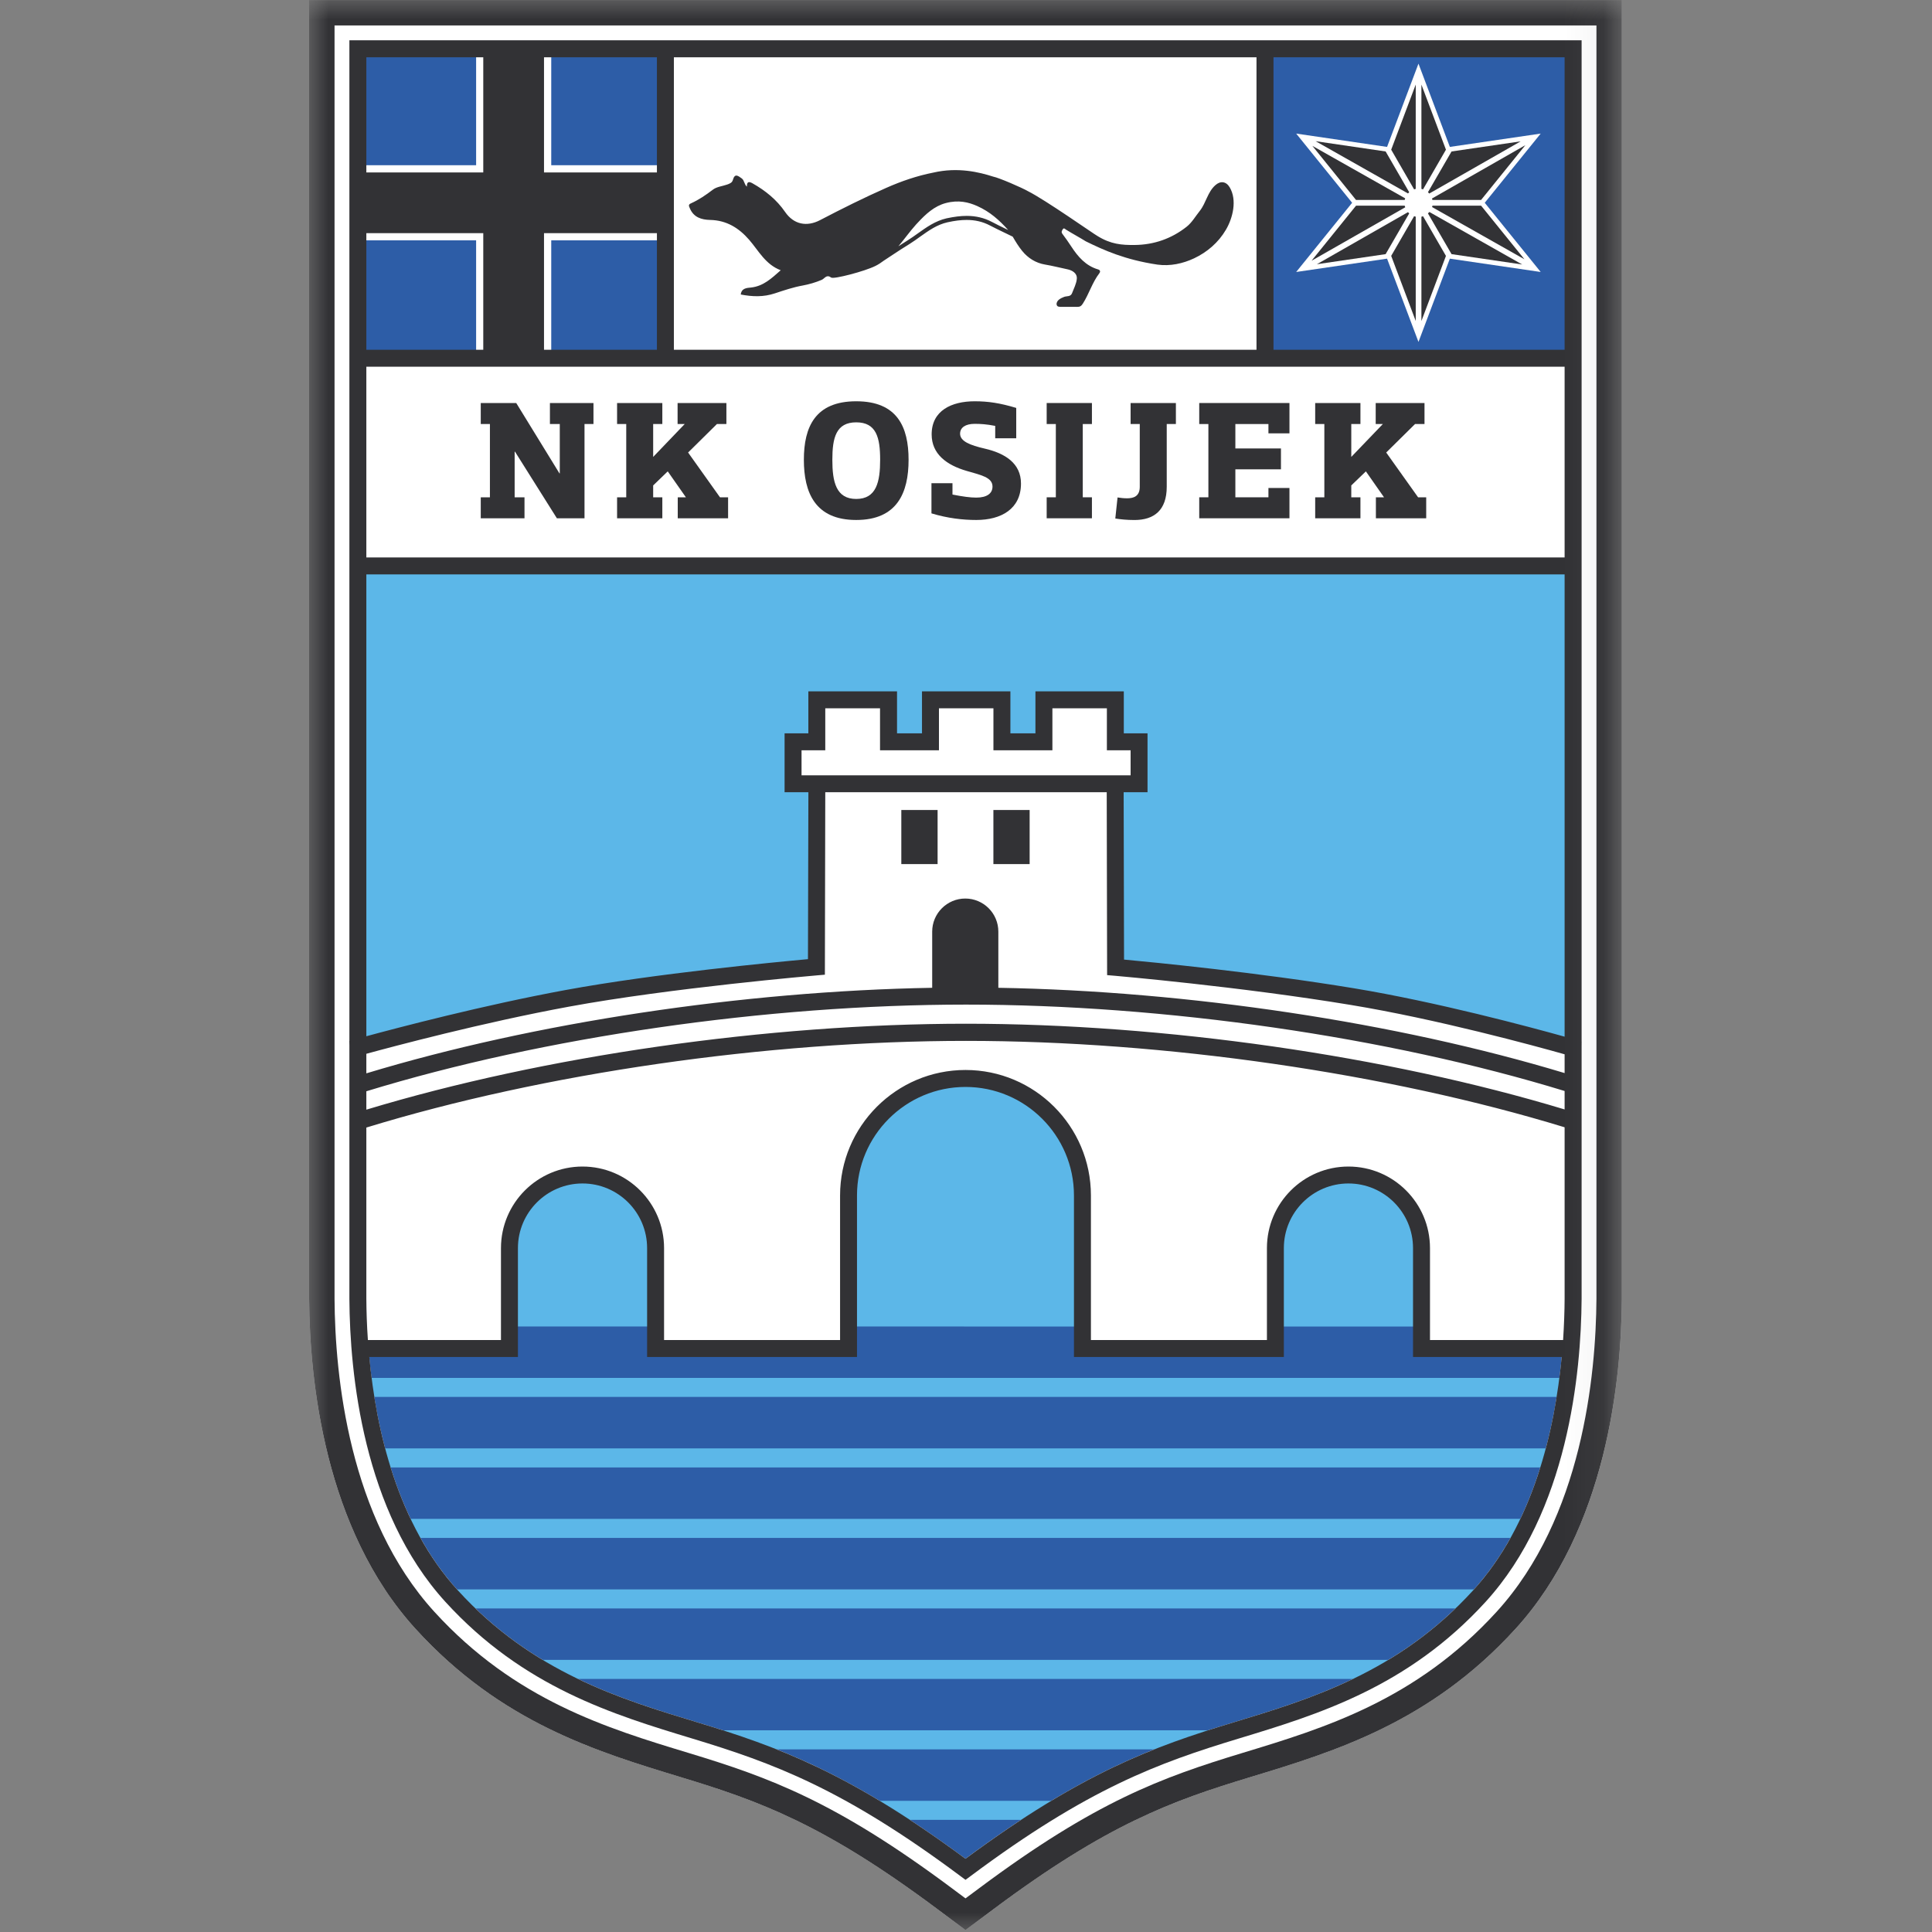 <svg width="50" height="50" viewBox="0 0 50 50" fill="none" xmlns="http://www.w3.org/2000/svg">
<rect x="0" y="0" width="50" height="50" fill="#808080" stroke="none"/>
<mask id="mask0_377_3296" style="mask-type:luminance" maskUnits="userSpaceOnUse" x="8" y="0" width="34" height="50">
<path d="M8 0H41.921V50H8V0Z" fill="white"/>
</mask>
<g mask="url(#mask0_377_3296)">
<path d="M24.987 49.949L24.233 49.387C21.318 47.212 19.654 46.609 17.626 45.994C15.442 45.331 12.968 44.581 10.758 42.158C8.39 39.562 8.014 35.695 8 33.621V-0.001H41.975V33.612C41.961 35.691 41.585 39.563 39.217 42.158C37.007 44.581 34.532 45.331 32.349 45.994C30.319 46.609 28.656 47.214 25.741 49.387L24.987 49.949Z" fill="white"/>
<path d="M40.676 1.338H32.738V9.234H40.676V1.338Z" fill="#2D5DA7"/>
<path d="M17.221 1.338H9.225V9.234H17.221V1.338Z" fill="#2D5DA7"/>
<path d="M32.739 1.508H17.222V9.234H32.739V1.508Z" fill="white"/>
<path d="M9.48 9.326V33.612C9.492 35.474 9.816 38.931 11.851 41.16C13.787 43.281 16.054 43.969 18.054 44.576C20.13 45.206 21.963 45.869 24.986 48.103C28.01 45.869 29.843 45.206 31.919 44.576C33.919 43.969 36.187 43.281 38.122 41.16C40.157 38.931 40.481 35.474 40.492 33.611V9.326H9.48Z" fill="#2D5DA7"/>
<path d="M35.47 43.45H35.467C35.455 43.456 35.443 43.463 35.431 43.47C35.444 43.463 35.457 43.457 35.47 43.45Z" fill="#5CB7E8"/>
<path d="M13.588 42.958C13.865 43.138 14.147 43.302 14.431 43.451H35.466C35.752 43.301 36.034 43.14 36.312 42.958H13.588Z" fill="#5CB7E8"/>
<path d="M23.11 47.098H26.792L26.791 47.1C27.07 46.92 27.341 46.757 27.601 46.605H22.301C22.561 46.756 22.831 46.92 23.11 47.098Z" fill="#5CB7E8"/>
<path d="M17.955 44.786C18.468 44.942 18.957 45.098 19.442 45.274H30.459C30.945 45.098 31.433 44.942 31.947 44.786C31.952 44.785 31.959 44.782 31.964 44.78H17.936C17.942 44.782 17.949 44.785 17.955 44.786Z" fill="#5CB7E8"/>
<path d="M9.43 36.152H40.472C40.499 35.987 40.522 35.822 40.543 35.66H9.36C9.381 35.822 9.404 35.987 9.43 36.152Z" fill="#5CB7E8"/>
<path d="M37.942 41.629C37.821 41.751 37.699 41.867 37.576 41.978C37.699 41.867 37.82 41.749 37.942 41.629Z" fill="#5CB7E8"/>
<path d="M9.845 37.977H40.056C40.106 37.814 40.153 37.649 40.196 37.484H9.705C9.748 37.649 9.795 37.814 9.845 37.977Z" fill="#5CB7E8"/>
<path d="M40.634 9.234V14.645H9.381V9.234H9.226V33.613C9.227 33.843 9.235 34.085 9.246 34.329L40.656 34.331C40.667 34.085 40.676 33.845 40.676 33.613V9.234H40.634Z" fill="#5CB7E8"/>
<path d="M10.6 39.801H39.303C39.39 39.64 39.472 39.475 39.55 39.308H10.354C10.43 39.475 10.513 39.64 10.6 39.801Z" fill="#5CB7E8"/>
<path d="M11.652 41.309C11.754 41.419 11.855 41.524 11.957 41.626H37.944C38.046 41.525 38.148 41.419 38.248 41.309C38.301 41.252 38.347 41.192 38.396 41.133H11.504C11.555 41.192 11.601 41.252 11.652 41.309Z" fill="#5CB7E8"/>
<path d="M39.048 40.24C38.859 40.541 38.653 40.831 38.423 41.102C38.653 40.831 38.86 40.542 39.048 40.24Z" fill="#5CB7E8"/>
<path d="M40.634 9.216H9.38V14.645H40.634V9.216Z" fill="white"/>
<path d="M35.002 25.792C32.075 25.309 28.872 25.035 28.872 25.035L28.861 20.284H29.481V19.197H28.867V18.111H27.016V19.197H25.931V18.111H24.082V19.197H22.996V18.111H21.139V19.197H20.525V20.284H21.141L21.131 25.023C21.131 25.023 17.373 25.342 14.688 25.835C12.212 26.292 9.647 26.998 9.261 27.107V34.899H13.186V32.3C13.186 31.255 14.033 30.408 15.076 30.408C16.122 30.408 16.968 31.255 16.968 32.3V34.899H21.961V30.937C21.961 29.266 23.316 27.911 24.988 27.911C26.66 27.911 28.015 29.266 28.015 30.937V34.899H33.008V32.3C33.008 31.255 33.855 30.408 34.899 30.408C35.943 30.408 36.79 31.255 36.79 32.3V34.899H40.715V27.119C40.209 26.973 37.43 26.193 35.002 25.792Z" fill="white"/>
<path d="M12.322 9.437V6.22H9.169V4.276H12.322V1.169H14.266V4.276H17.483V6.22H14.266V9.437H12.322Z" fill="white"/>
<path d="M17.296 4.463H14.079V1.356H12.507V4.463H9.354V6.034H12.507V9.251H14.079V6.034H17.296V4.463Z" fill="#323235"/>
<path d="M24.626 48.861L24.987 49.13L25.349 48.861C28.348 46.624 30.063 46.001 32.158 45.365C34.26 44.727 36.642 44.004 38.73 41.715C40.95 39.283 41.303 35.594 41.316 33.612V0.659H8.658V33.62C8.671 35.598 9.023 39.283 11.243 41.715C13.332 44.004 15.714 44.727 17.816 45.365C19.911 46 21.625 46.623 24.626 48.861ZM24.987 49.95L24.233 49.388C21.317 47.213 19.654 46.61 17.625 45.995C15.442 45.332 12.968 44.582 10.758 42.159C8.39 39.564 8.014 35.697 8 33.622V0.001H41.974V33.614C41.961 35.692 41.585 39.564 39.217 42.159C37.007 44.582 34.532 45.332 32.349 45.995C30.318 46.61 28.656 47.215 25.741 49.388L24.987 49.95Z" fill="#323235"/>
<path d="M35.897 6.694L33.545 7.039L34.993 5.248L33.545 3.457L35.897 3.802L36.71 1.647L37.522 3.802L39.873 3.457L38.425 5.248L39.873 7.039L37.522 6.694L36.71 8.849L35.897 6.694Z" fill="white"/>
<path d="M36.438 5.006C36.449 4.995 36.459 4.984 36.47 4.975L35.86 3.92L34.048 3.654L36.438 5.006Z" fill="#323235"/>
<path d="M36.353 5.175C36.356 5.16 36.36 5.147 36.366 5.133L33.964 3.775L35.094 5.175H36.353Z" fill="#323235"/>
<path d="M36.367 5.365C36.362 5.35 36.356 5.337 36.353 5.322H35.095L33.943 6.748L36.367 5.365Z" fill="#323235"/>
<path d="M36.786 4.888C36.801 4.891 36.815 4.897 36.828 4.901L37.421 3.874L36.786 2.189V4.888Z" fill="#323235"/>
<path d="M36.989 5.009L39.355 3.658L37.566 3.92L36.955 4.975C36.968 4.986 36.98 4.996 36.989 5.009Z" fill="#323235"/>
<path d="M36.639 4.888V2.188L36.004 3.874L36.597 4.901C36.61 4.897 36.624 4.891 36.639 4.888Z" fill="#323235"/>
<path d="M37.072 5.322C37.069 5.334 37.065 5.346 37.062 5.359L39.452 6.71L38.33 5.322H37.072Z" fill="#323235"/>
<path d="M36.47 5.523C36.459 5.512 36.449 5.502 36.438 5.491L34.081 6.838L35.86 6.577L36.47 5.523Z" fill="#323235"/>
<path d="M37.06 5.137C37.064 5.149 37.069 5.162 37.071 5.175H38.33L39.476 3.757L37.06 5.137Z" fill="#323235"/>
<path d="M36.992 5.486C36.98 5.499 36.968 5.511 36.955 5.523L37.566 6.577L39.394 6.845L36.992 5.486Z" fill="#323235"/>
<path d="M36.639 5.608C36.624 5.605 36.61 5.599 36.597 5.595L36.004 6.622L36.639 8.307V5.608Z" fill="#323235"/>
<path d="M36.828 5.596C36.815 5.6 36.801 5.606 36.786 5.609V8.308L37.421 6.623L36.828 5.596Z" fill="#323235"/>
<path d="M26.042 5.929C25.913 5.867 25.788 5.805 25.666 5.741C25.467 5.637 25.255 5.587 25.017 5.587C24.861 5.587 24.698 5.608 24.498 5.65C24.205 5.717 23.976 5.882 23.751 6.042C23.664 6.104 23.575 6.168 23.483 6.225C23.404 6.273 23.327 6.325 23.25 6.374C23.404 6.19 23.546 5.991 23.705 5.813C23.721 5.798 23.734 5.781 23.75 5.765C23.957 5.541 24.181 5.333 24.478 5.255C24.808 5.168 25.068 5.233 25.292 5.333C25.623 5.482 25.858 5.694 26.092 5.953C26.076 5.944 26.059 5.937 26.042 5.929ZM31.825 4.849C31.733 4.693 31.585 4.674 31.453 4.793C31.251 4.972 31.214 5.25 31.052 5.456C30.94 5.595 30.848 5.759 30.711 5.867C30.321 6.176 29.865 6.335 29.368 6.34C29.029 6.344 28.747 6.321 28.403 6.108C28.317 6.063 27.047 5.168 26.604 4.948C26.453 4.86 25.856 4.6 25.7 4.57C25.347 4.456 24.79 4.319 24.153 4.467C23.732 4.55 23.33 4.688 22.936 4.862C22.355 5.119 21.788 5.402 21.225 5.696C20.879 5.877 20.542 5.81 20.319 5.486C20.1 5.168 19.809 4.933 19.476 4.745C19.388 4.695 19.326 4.691 19.329 4.831C19.255 4.763 19.267 4.67 19.197 4.618C19.105 4.553 19.018 4.476 18.968 4.653C18.948 4.732 18.881 4.753 18.819 4.776C18.694 4.82 18.547 4.832 18.447 4.91C18.268 5.047 18.086 5.171 17.881 5.263C17.808 5.295 17.828 5.333 17.852 5.388C17.95 5.626 18.154 5.687 18.379 5.692C18.801 5.701 19.12 5.897 19.39 6.208C19.634 6.49 19.809 6.844 20.205 6.994C19.968 7.203 19.759 7.405 19.438 7.441C19.34 7.452 19.19 7.45 19.171 7.622C19.47 7.679 19.755 7.692 20.057 7.591C20.29 7.514 20.529 7.433 20.775 7.389C20.942 7.358 21.109 7.309 21.265 7.243C21.347 7.207 21.386 7.092 21.513 7.184C21.576 7.23 22.377 7.023 22.657 6.882C22.735 6.844 22.805 6.796 22.872 6.746C22.931 6.706 22.991 6.667 23.051 6.628C23.217 6.518 23.375 6.414 23.539 6.314C23.633 6.255 23.724 6.19 23.812 6.126C24.037 5.966 24.249 5.814 24.521 5.753C24.712 5.711 24.87 5.692 25.017 5.692C25.238 5.692 25.434 5.738 25.617 5.834C25.741 5.898 25.866 5.96 25.997 6.022C26.058 6.051 26.118 6.081 26.181 6.111L26.209 6.125C26.283 6.252 26.359 6.377 26.453 6.493C26.606 6.682 26.808 6.806 27.042 6.846C27.239 6.879 27.433 6.929 27.628 6.97C27.744 6.994 27.88 7.069 27.868 7.213C27.858 7.341 27.791 7.465 27.744 7.589C27.708 7.682 27.613 7.658 27.543 7.682C27.496 7.699 27.449 7.722 27.41 7.751C27.369 7.781 27.338 7.832 27.345 7.88C27.355 7.945 27.417 7.941 27.467 7.941C27.604 7.941 27.74 7.94 27.877 7.942C27.944 7.944 27.983 7.922 28.023 7.859C28.185 7.606 28.267 7.311 28.451 7.072C28.478 7.039 28.481 6.991 28.42 6.973C28.099 6.879 27.899 6.646 27.725 6.38C27.652 6.269 27.576 6.159 27.496 6.054C27.458 6.004 27.482 5.971 27.505 5.933C27.534 5.886 27.57 5.932 27.585 5.941C27.769 6.055 27.932 6.141 28.101 6.246C28.568 6.475 29.112 6.722 29.953 6.848C30.285 6.894 30.614 6.821 30.902 6.686C31.239 6.527 31.531 6.28 31.727 5.945C31.906 5.642 32.02 5.178 31.825 4.849Z" fill="#323235"/>
<path d="M15.359 10.43V10.974H15.127V13.413H14.412L13.328 11.689H13.319V12.87H13.574V13.413H12.442V12.87H12.679V10.974H12.442V10.43H13.36L14.478 12.25H14.487V10.974H14.232V10.43H15.359Z" fill="#323235"/>
<path d="M17.141 10.43V10.974H16.904V11.825L17.72 10.974H17.536V10.43H18.799V10.974H18.554L17.808 11.711L18.633 12.87H18.843V13.413H17.54V12.87H17.751L17.281 12.199L16.904 12.563V12.87H17.141V13.413H15.97V12.87H16.207V10.974H15.97V10.43H17.141Z" fill="#323235"/>
<path d="M21.541 11.899C21.541 12.47 21.637 12.913 22.159 12.913C22.682 12.913 22.778 12.47 22.778 11.899C22.778 11.329 22.682 10.93 22.159 10.93C21.637 10.93 21.541 11.329 21.541 11.899ZM20.804 11.899C20.804 11.049 21.097 10.385 22.159 10.385C23.221 10.385 23.514 11.049 23.514 11.899C23.514 12.75 23.221 13.457 22.159 13.457C21.097 13.457 20.804 12.75 20.804 11.899Z" fill="#323235"/>
<path d="M24.65 12.505V12.799C24.914 12.851 25.111 12.878 25.265 12.878C25.545 12.878 25.686 12.768 25.686 12.592C25.686 12.352 25.383 12.294 25.023 12.189C24.492 12.036 24.111 11.746 24.111 11.242C24.111 10.627 24.624 10.385 25.225 10.385C25.572 10.385 25.878 10.43 26.3 10.557V11.342H25.756V11.022C25.529 10.978 25.378 10.969 25.225 10.969C24.984 10.969 24.847 11.066 24.847 11.224C24.847 11.421 25.106 11.522 25.485 11.61C26.015 11.732 26.423 11.992 26.423 12.514C26.423 13.172 25.91 13.457 25.265 13.457C24.918 13.457 24.528 13.413 24.106 13.286V12.505H24.65Z" fill="#323235"/>
<path d="M27.325 12.87V10.974H27.088V10.43H28.259V10.974H28.022V12.87H28.259V13.413H27.088V12.87H27.325Z" fill="#323235"/>
<path d="M30.432 10.431V10.974H30.195V12.598C30.195 13.207 29.865 13.458 29.36 13.458C29.159 13.458 28.993 13.44 28.864 13.419L28.922 12.874C29.006 12.887 29.08 12.896 29.168 12.896C29.334 12.896 29.497 12.848 29.497 12.598V10.974H29.26V10.431H30.432Z" fill="#323235"/>
<path d="M33.371 10.43V11.215H32.827V10.974H31.971V11.606H33.151V12.146H31.971V12.87H32.827V12.629H33.371V13.413H31.036V12.87H31.273V10.974H31.036V10.43H33.371Z" fill="#323235"/>
<path d="M35.208 10.43V10.974H34.971V11.825L35.788 10.974H35.603V10.43H36.866V10.974H36.621L35.875 11.711L36.7 12.87H36.91V13.413H35.608V12.87H35.818L35.349 12.199L34.971 12.563V12.87H35.208V13.413H34.037V12.87H34.274V10.974H34.037V10.43H35.208Z" fill="#323235"/>
<path d="M23.326 22.362H24.265V20.963H23.326V22.362ZM25.709 22.362H26.647V20.963H25.709V22.362ZM40.492 9.052H32.958V1.482H40.492V9.052ZM40.492 14.426H9.481V9.491H40.492V14.426ZM40.492 26.829C39.586 26.576 37.176 25.929 35.037 25.576C32.552 25.166 29.838 24.903 29.09 24.834L29.08 20.503H29.698V18.979H29.084V17.892H26.797V18.979H26.149V17.892H23.861V18.979H23.215V17.892H20.92V18.979H20.305V20.503H20.921L20.91 24.823C20.094 24.897 16.958 25.195 14.647 25.62C12.505 26.014 10.278 26.602 9.481 26.818V14.865H40.492V26.829ZM24.3 19.417V18.331H25.71V19.417H27.236V18.331H28.646V19.417H29.26V20.065H20.744V19.417H21.358V18.331H22.775V19.417H24.3ZM40.492 27.771C36.146 26.458 30.75 25.648 25.837 25.564V24.11C25.837 23.639 25.455 23.254 24.981 23.254C24.509 23.254 24.125 23.639 24.125 24.11V25.564C19.212 25.651 13.821 26.464 9.481 27.778V27.272C10.15 27.089 12.487 26.464 14.726 26.052C17.37 25.565 21.11 25.246 21.148 25.242L21.348 25.225L21.358 20.503H28.642L28.652 25.236L28.853 25.253C28.884 25.256 32.08 25.532 34.965 26.009C37.184 26.375 39.703 27.062 40.492 27.285V27.771ZM40.492 28.712C35.898 27.323 30.128 26.494 25 26.494C19.86 26.494 14.081 27.326 9.481 28.718V28.242C14.062 26.837 19.854 25.999 25 25.999C30.135 25.999 35.917 26.833 40.492 28.235V28.712ZM40.492 33.612C40.491 33.926 40.478 34.29 40.453 34.68H37.008V32.301C37.008 31.136 36.062 30.19 34.898 30.19C33.734 30.19 32.788 31.136 32.788 32.301V34.68H28.233V30.938C28.233 29.147 26.777 27.691 24.987 27.691C23.197 27.691 21.741 29.147 21.741 30.938V34.68H17.186V32.301C17.186 31.136 16.239 30.19 15.075 30.19C13.912 30.19 12.965 31.136 12.965 32.301V34.68H9.521C9.494 34.29 9.483 33.928 9.481 33.613V29.181C14.062 27.776 19.854 26.938 25 26.938C30.135 26.938 35.917 27.774 40.492 29.174V33.612ZM38.122 41.161C36.187 43.282 33.919 43.97 31.919 44.576C29.844 45.207 28.01 45.869 24.987 48.104C21.963 45.869 20.13 45.207 18.054 44.576C16.054 43.97 13.787 43.282 11.851 41.161C10.284 39.444 9.733 37.002 9.558 35.119H13.404V32.301C13.404 31.378 14.154 30.628 15.075 30.628C15.998 30.628 16.747 31.378 16.747 32.301V35.119H22.179V30.938C22.179 29.389 23.439 28.13 24.987 28.13C26.535 28.13 27.794 29.389 27.794 30.938V35.119H33.226V32.301C33.226 31.378 33.976 30.628 34.898 30.628C35.82 30.628 36.569 31.378 36.569 32.301V35.119H40.416C40.239 37.003 39.689 39.444 38.122 41.161ZM9.481 1.482H17.001V9.052H9.481V1.482ZM17.44 1.482H32.518V9.052H17.44V1.482ZM40.932 26.954V1.043H9.042V26.939L9.04 26.941L9.042 27.053V33.616C9.054 35.54 9.394 39.118 11.527 41.456C13.544 43.667 15.872 44.374 17.928 44.997C19.99 45.623 21.811 46.282 24.856 48.553L24.987 48.65L25.119 48.553C28.162 46.282 29.983 45.623 32.046 44.997C34.101 44.374 36.429 43.667 38.447 41.456C40.58 39.118 40.919 35.54 40.932 33.613V27.066L40.933 26.954H40.932Z" fill="#323235"/>
</g>
</svg>
